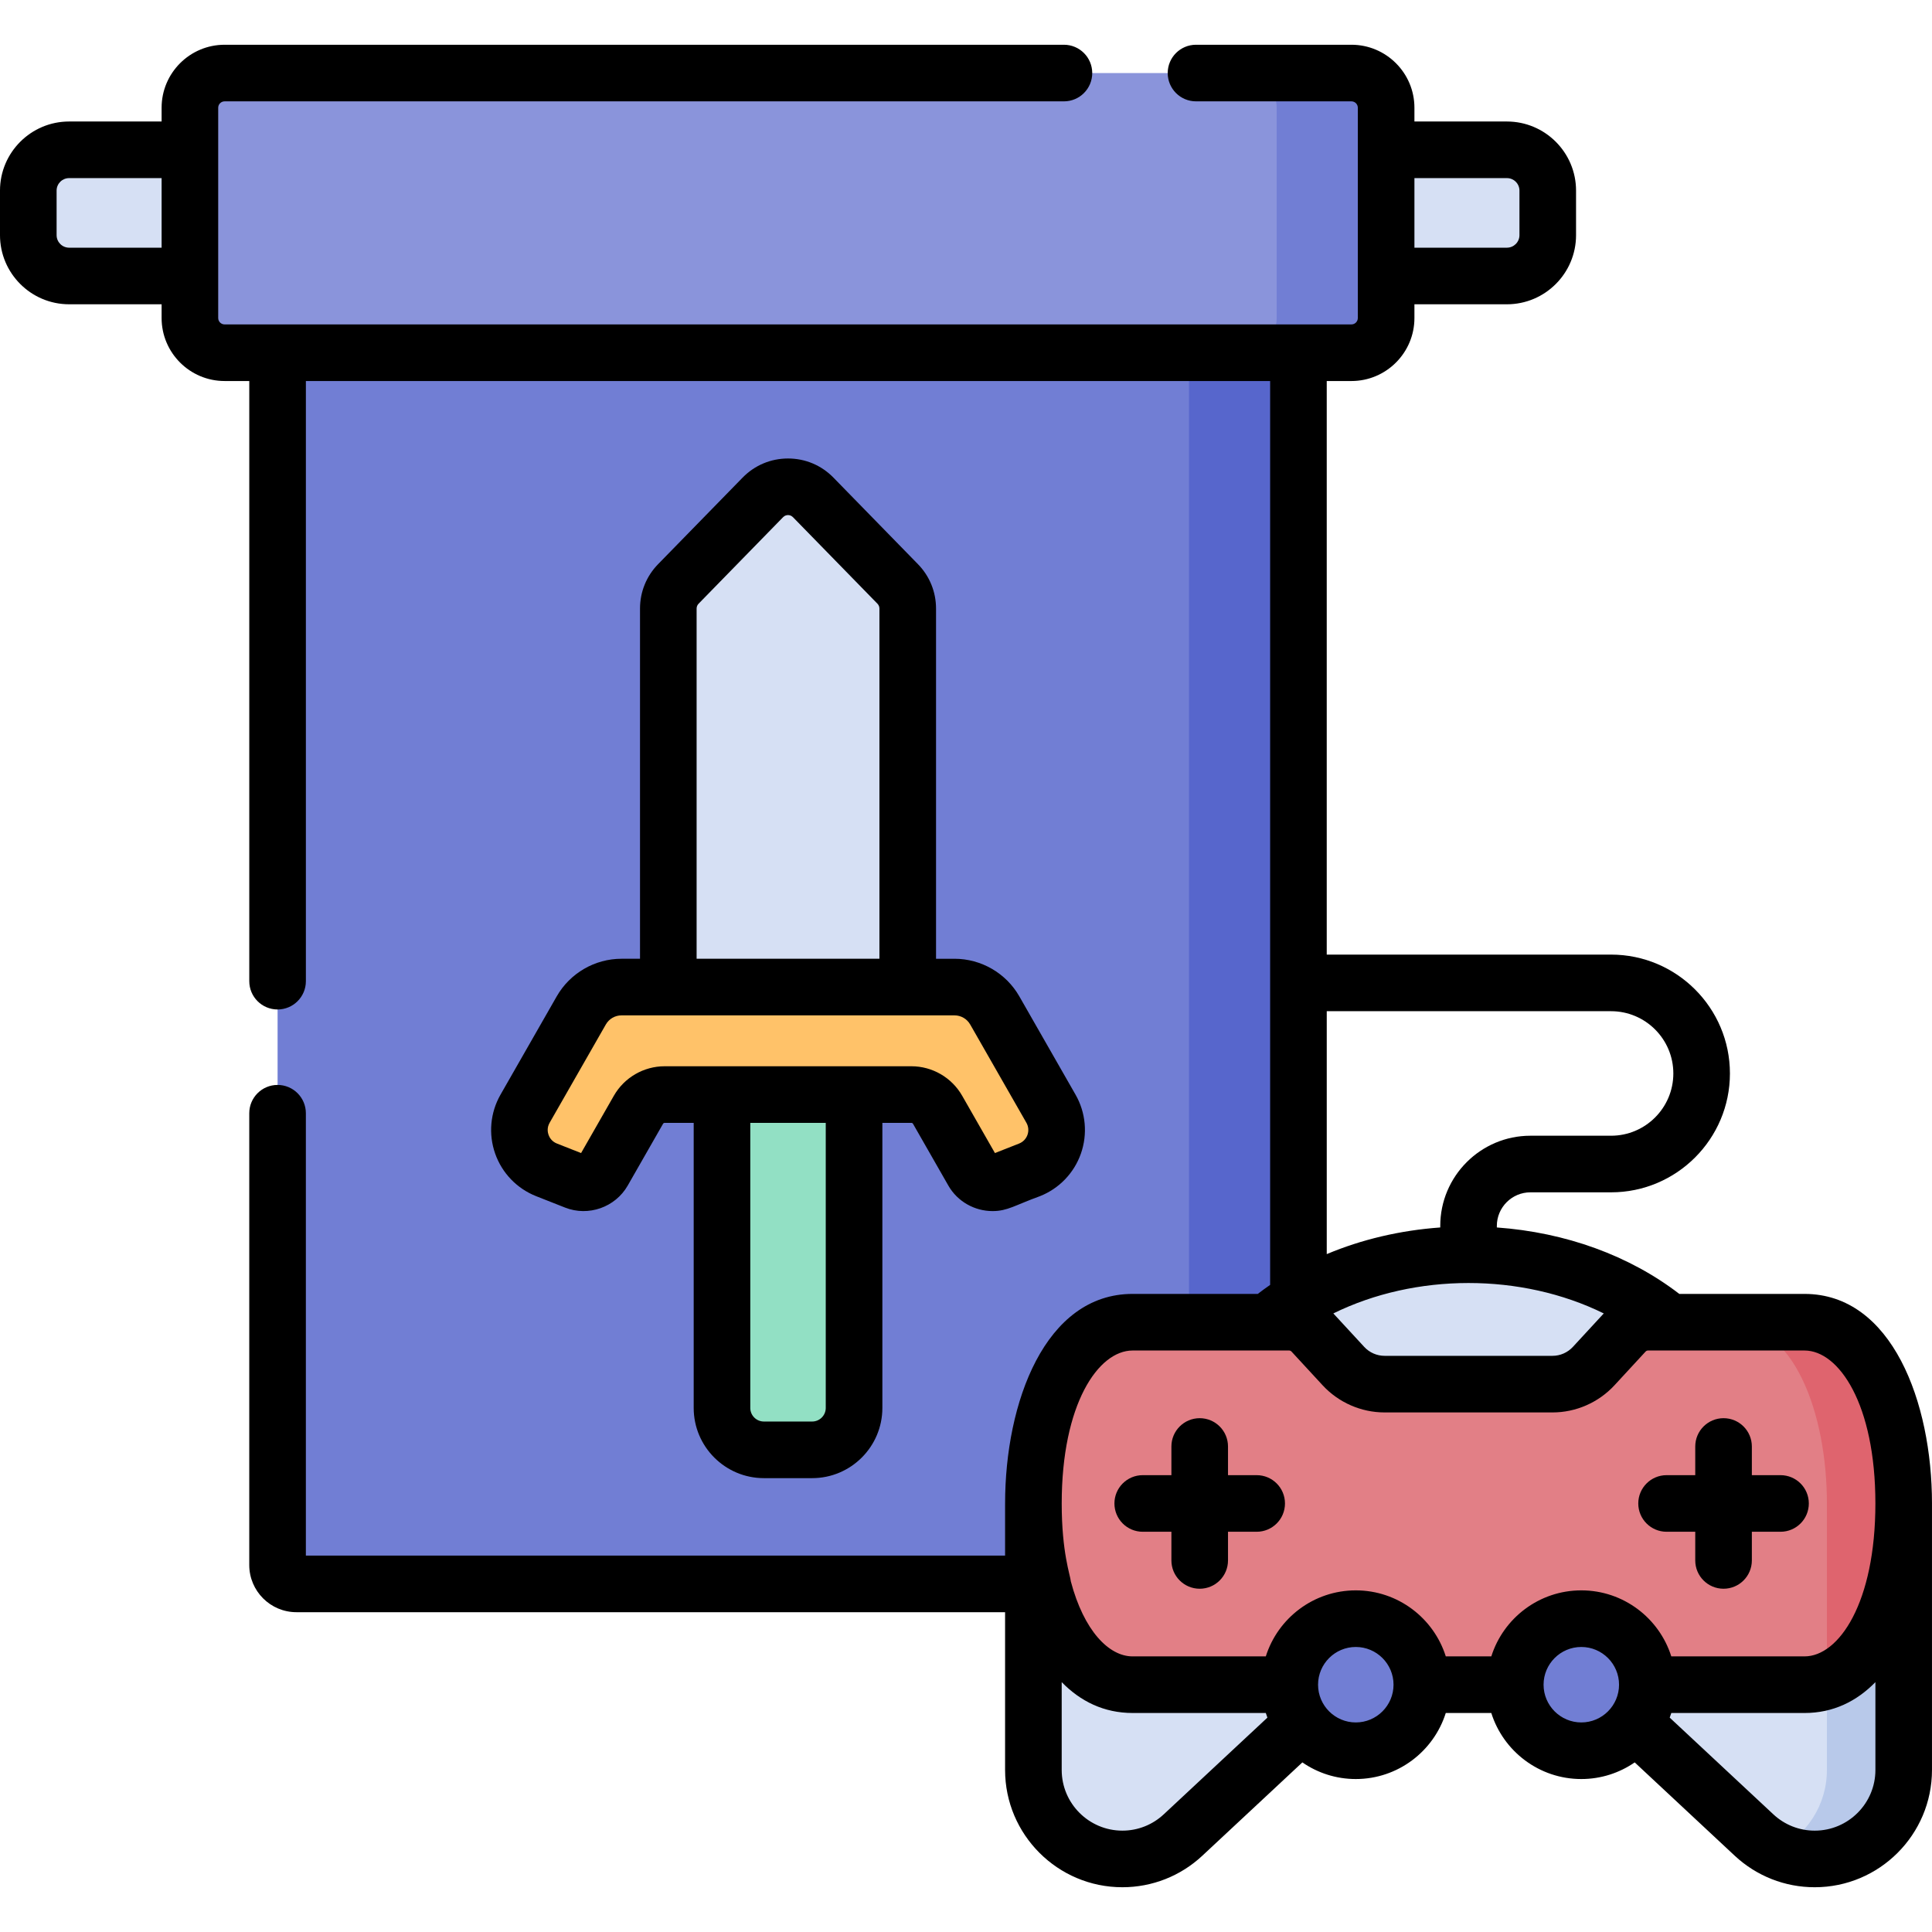 <svg id="Capa_1" enable-background="new 0 0 512 512" height="512" viewBox="0 0 512 512" width="512" xmlns="http://www.w3.org/2000/svg"><g><g><path d="m344.103 93.478v307.322c0 10.467-9.98 18.945-22.29 18.945h-243.25c-2.761 0-5-2.239-5-5v-321.267z" fill="#717ed4"/><path d="m315.103 93.478v307.322c0 10.467-9.98 18.945-22.29 18.945h29c12.31 0 22.29-8.478 22.29-18.945v-307.322z" fill="#5766cc"/><path d="m7.5 50.512v11.812c0 5.973 4.842 10.816 10.816 10.816h381.034c5.973 0 10.816-4.842 10.816-10.816v-11.812c0-5.973-4.842-10.816-10.816-10.816h-381.034c-5.974 0-10.816 4.842-10.816 10.816z" fill="#d6e0f4"/><g><path d="m191.333 290.07v83.048c0 6.132 4.971 11.104 11.104 11.104h12.793c6.132 0 11.104-4.971 11.104-11.104v-83.048z" fill="#92e0c4"/><path d="m252.955 261.581h-88.244c-4.406 0-8.475 2.36-10.663 6.185l-14.898 26.051c-3.437 6.011-.745 13.672 5.697 16.211l7.659 3.019c2.743 1.081 5.864-.016 7.327-2.575l9.365-16.376c1.424-2.49 4.072-4.026 6.94-4.026h65.39c2.868 0 5.516 1.536 6.94 4.026l9.365 16.376c1.464 2.559 4.584 3.656 7.327 2.575l7.659-3.019c6.442-2.539 9.134-10.2 5.697-16.211l-14.898-26.051c-2.188-3.825-6.257-6.185-10.663-6.185z" fill="#ffc269"/><path d="m177.11 161.269v100.312h63.446v-100.312c0-2.434-.952-4.772-2.653-6.514l-22.398-22.941c-3.659-3.748-9.686-3.748-13.345 0l-22.398 22.941c-1.7 1.741-2.652 4.079-2.652 6.514z" fill="#d6e0f4"/></g><path d="m367.338 28.555v55.726c0 5.078-4.116 9.194-9.194 9.194h-298.621c-5.078 0-9.194-4.117-9.194-9.194v-55.726c0-5.078 4.117-9.194 9.194-9.194h298.621c5.078-.001 9.194 4.116 9.194 9.194z" fill="#8a94db"/><path d="m358.144 19.36h-29c5.078 0 9.194 4.116 9.194 9.194v55.727c0 5.078-4.116 9.194-9.194 9.194h29c5.078 0 9.194-4.116 9.194-9.194v-55.726c0-5.078-4.116-9.195-9.194-9.195z" fill="#717ed4"/><g><path d="m480.924 492.64c13.021 0 23.576-10.555 23.576-23.576v-70.405h-90.284l6.532 46.499 44.09 41.142c4.366 4.074 10.115 6.34 16.086 6.34z" fill="#d6e0f4"/><path d="m484.149 398.659v70.405c0 9.372-5.468 17.466-13.388 21.267 3.148 1.504 6.614 2.31 10.163 2.31 13.021 0 23.576-10.555 23.576-23.576v-70.405z" fill="#b8c9ea"/><path d="m297.436 492.64c-13.021 0-23.576-10.555-23.576-23.576v-70.405h90.284l-6.532 46.499-44.09 41.142c-4.367 4.074-10.115 6.34-16.086 6.34z" fill="#d6e0f4"/><path d="m459.358 373.752c-8.467-23.776-36.677-41.245-70.179-41.245s-61.712 17.469-70.179 41.245z" fill="#d6e0f4"/><path d="m478.212 350.402h-41.48c-2.332 0-4.558.974-6.14 2.687l-8.275 8.958c-2.803 3.035-6.747 4.761-10.879 4.761h-44.516c-4.132 0-8.075-1.726-10.879-4.761l-8.275-8.958c-1.582-1.713-3.808-2.687-6.14-2.687h-41.48c-35.051 0-35.051 96.063 0 96.063h178.064c35.051-.001 35.051-96.063 0-96.063z" fill="#e27f86"/><path d="m478.212 350.402h-20.35c17.581 0 26.343 24.167 26.288 48.257v46.798c28.982-10.204 27.006-95.055-5.938-95.055z" fill="#df646e"/><g fill="#717ed4"><circle cx="359.297" cy="446.464" r="17.5"/><circle cx="419.062" cy="446.464" r="17.5"/></g></g></g><g><path d="m243.27 149.515-22.397-22.94c-3.192-3.271-7.468-5.071-12.039-5.071s-8.846 1.801-12.039 5.071l-22.398 22.94c-3.086 3.162-4.786 7.336-4.786 11.754v92.812h-4.899c-7.079 0-13.659 3.817-17.173 9.962l-14.898 26.051c-2.72 4.756-3.238 10.448-1.421 15.617s5.781 9.286 10.879 11.295l7.659 3.019c6.167 2.432 13.298-.076 16.588-5.829l9.365-16.377c.088-.153.252-.249.429-.249h7.695v75.548c0 10.258 8.346 18.604 18.604 18.604h12.792c10.258 0 18.604-8.346 18.604-18.604v-75.548h7.695c.177 0 .341.096.429.25l9.364 16.374c2.443 4.273 7.003 6.756 11.715 6.756 3.982 0 5.928-1.554 12.533-3.943 5.098-2.009 9.062-6.126 10.879-11.295s1.298-10.861-1.422-15.617l-14.898-26.051c-3.515-6.145-10.095-9.962-17.173-9.962h-4.899v-92.812c-.002-4.419-1.702-8.593-4.788-11.755zm-58.66 11.754c0-.479.185-.933.519-1.275l22.398-22.94c.444-.455.955-.55 1.306-.55.35 0 .862.095 1.306.55l22.397 22.94c.335.343.52.796.52 1.275v92.812h-48.446zm34.223 211.848c0 1.987-1.617 3.604-3.604 3.604h-12.792c-1.987 0-3.604-1.616-3.604-3.604v-75.548h20zm38.273-101.627 14.898 26.051c1.166 2.038.261 4.644-1.936 5.51l-6.398 2.521-8.692-15.199c-2.752-4.813-7.906-7.804-13.451-7.804h-65.39c-5.544 0-10.699 2.99-13.451 7.803l-8.692 15.2-6.398-2.521c-1.429-.563-2.009-1.69-2.228-2.312-.218-.622-.471-1.864.292-3.197l14.898-26.051c.85-1.486 2.44-2.409 4.152-2.409h88.244c1.712-.001 3.303.922 4.152 2.408z"/><path d="m511.995 398.568c0-.046.002-.093.002-.139 0-26.745-10.573-55.53-33.787-55.53h-33.174c-13.228-10.168-30.09-16.292-48.357-17.609v-.411c0-4.907 3.993-8.9 8.9-8.9h21.37c17.369 0 31.5-14.131 31.5-31.5s-14.131-31.5-31.5-31.5h-75.349v-152.003h6.544c9.205 0 16.694-7.489 16.694-16.694v-3.642h24.512c10.102 0 18.32-8.218 18.32-18.319v-11.811c0-10.096-8.219-18.31-18.32-18.31h-24.512v-3.646c0-9.205-7.489-16.694-16.694-16.694h-41.188c-4.143 0-7.5 3.357-7.5 7.5s3.357 7.5 7.5 7.5h41.188c.935 0 1.694.76 1.694 1.694v55.727c0 .935-.76 1.694-1.694 1.694h-298.622c-.934 0-1.694-.76-1.694-1.694v-11.103c0-.013.002-.025.002-.039s-.002-.025-.002-.039v-33.361c0-.013.002-.025.002-.039s-.002-.025-.002-.039v-11.106c0-.935.76-1.694 1.694-1.694h222.433c4.143 0 7.5-3.357 7.5-7.5s-3.357-7.5-7.5-7.5h-222.433c-9.205 0-16.694 7.489-16.694 16.694v3.645h-24.508c-10.102 0-18.32 8.214-18.32 18.31v11.81c0 10.102 8.218 18.32 18.32 18.32h24.508v3.642c0 9.205 7.489 16.694 16.694 16.694h6.541v159.046c0 4.143 3.358 7.5 7.5 7.5s7.5-3.357 7.5-7.5v-159.046h255.537v239.534c-1.116.769-2.206 1.568-3.276 2.39h-33.174c-23.215 0-33.788 28.785-33.788 55.53 0 .051.002.103.002.154 0 .026-.004.051-.004.077v13.59h-185.3v-117.231c0-4.143-3.358-7.5-7.5-7.5s-7.5 3.357-7.5 7.5v119.73c0 6.893 5.607 12.5 12.5 12.5h187.8v41.81c0 17.138 13.942 31.08 31.08 31.08 7.897 0 15.425-2.968 21.195-8.355l26.507-24.73c4.028 2.778 8.904 4.41 14.155 4.41 11.173 0 20.657-7.369 23.85-17.502h12.063c3.193 10.133 12.677 17.502 23.85 17.502 5.252 0 10.128-1.632 14.156-4.41l26.504 24.729c5.773 5.39 13.302 8.357 21.198 8.357 17.138 0 31.08-13.942 31.08-31.08v-70.401c.002-.031-.002-.061-.003-.092zm-112.645-351.368c1.831 0 3.32 1.484 3.32 3.31v11.81c0 1.83-1.489 3.319-3.32 3.319h-24.512v-18.439zm-381.03 18.44c-1.831 0-3.32-1.489-3.32-3.319v-11.811c0-1.825 1.489-3.31 3.32-3.31h24.508v18.44zm406.694 282.433-8.193 8.876c-1.391 1.5-3.353 2.36-5.381 2.36h-44.52c-2.029 0-3.99-.859-5.369-2.347l-8.206-8.89c21.772-10.712 49.755-10.782 71.669.001zm-73.414-80.094h75.351c9.098 0 16.5 7.402 16.5 16.5s-7.402 16.5-16.5 16.5h-21.37c-13.179 0-23.9 10.722-23.9 23.9v.411c-10.652.768-20.823 3.175-30.08 7.062v-64.373zm-51.45 89.92h41.479c.233 0 .469.104.629.277l8.281 8.973c4.22 4.55 10.189 7.16 16.38 7.16h44.521c6.188 0 12.159-2.609 16.392-7.173l8.267-8.957c.162-.176.398-.28.632-.28h41.479c9.107 0 18.787 14.205 18.787 40.53s-9.68 40.531-18.787 40.531h-35.301c-3.194-10.13-12.676-17.497-23.848-17.497-11.173 0-20.656 7.367-23.85 17.498h-12.064c-3.194-10.131-12.677-17.498-23.85-17.498-11.172 0-20.654 7.366-23.848 17.497h-35.3c-6.323 0-12.918-6.852-16.362-19.845-.138-1.645-2.426-7.617-2.426-20.686.001-26.325 9.681-40.53 18.789-40.53zm8.251 122.918c-2.985 2.787-6.878 4.322-10.961 4.322-8.866 0-16.08-7.214-16.08-16.08v-23.277c4.961 5.083 11.195 8.178 18.79 8.178h35.299c.13.414.272.823.423 1.227zm50.897-24.353c-5.514 0-9.999-4.487-9.999-10.002 0-5.513 4.485-9.998 9.999-9.998 5.515 0 10.001 4.485 10.001 9.998 0 5.515-4.487 10.002-10.001 10.002zm49.763-10.002c0-5.513 4.486-9.998 10.001-9.998 5.514 0 9.999 4.485 9.999 9.998 0 5.515-4.485 10.002-9.999 10.002-5.515 0-10.001-4.487-10.001-10.002zm71.859 38.678c-4.083 0-7.977-1.535-10.964-4.323l-27.469-25.629c.151-.404.293-.813.423-1.227h35.3c7.595 0 13.829-3.096 18.79-8.179v23.278c0 8.866-7.214 16.08-16.08 16.08z"/><path d="m302.835 405.933h7.598v7.598c0 4.143 3.357 7.5 7.5 7.5s7.5-3.357 7.5-7.5v-7.598h7.599c4.143 0 7.5-3.357 7.5-7.5s-3.357-7.5-7.5-7.5h-7.599v-7.598c0-4.143-3.357-7.5-7.5-7.5s-7.5 3.357-7.5 7.5v7.598h-7.598c-4.143 0-7.5 3.357-7.5 7.5s3.357 7.5 7.5 7.5z"/><path d="m441.66 405.933h7.598v7.598c0 4.143 3.357 7.5 7.5 7.5s7.5-3.357 7.5-7.5v-7.598h7.599c4.143 0 7.5-3.357 7.5-7.5s-3.357-7.5-7.5-7.5h-7.599v-7.598c0-4.143-3.357-7.5-7.5-7.5s-7.5 3.357-7.5 7.5v7.598h-7.598c-4.143 0-7.5 3.357-7.5 7.5s3.357 7.5 7.5 7.5z"/></g></g></svg>